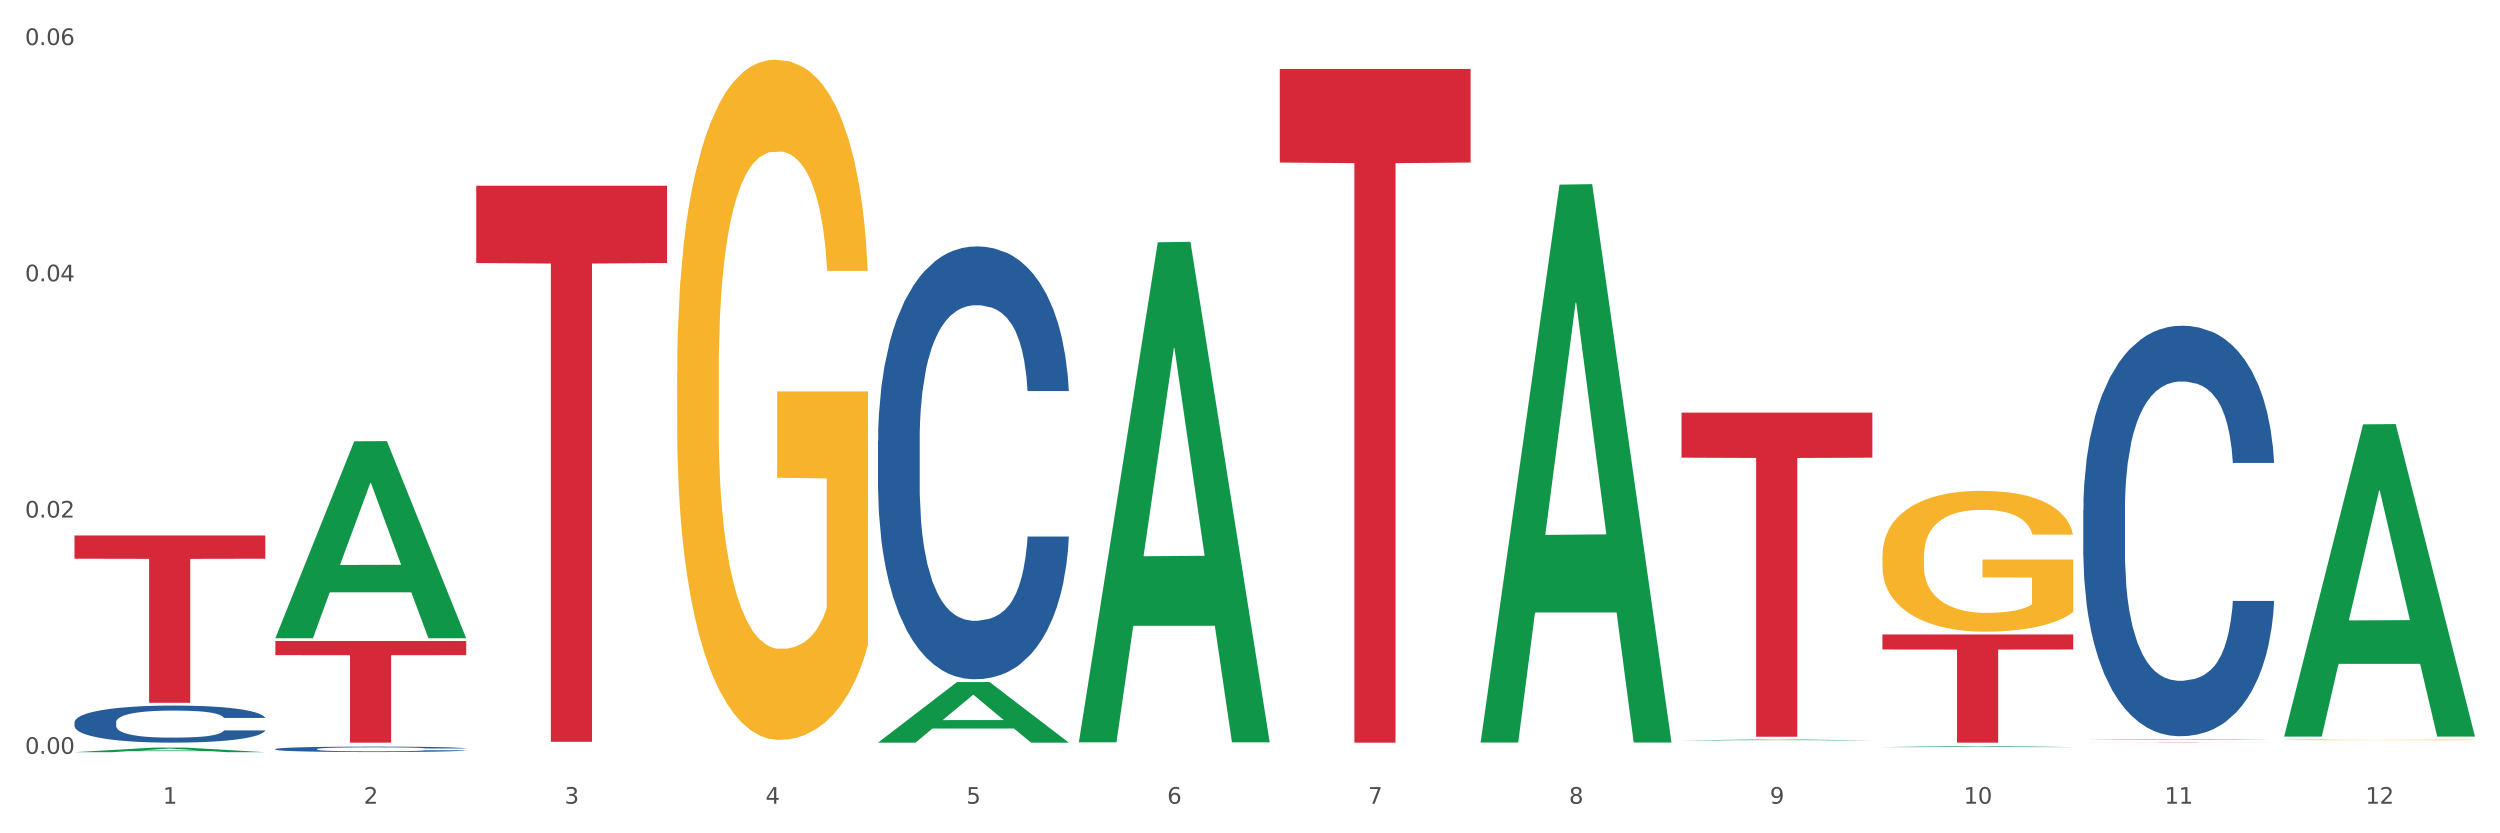 <?xml version="1.0" encoding="utf-8" standalone="no"?>
<!DOCTYPE svg PUBLIC "-//W3C//DTD SVG 1.1//EN"
  "http://www.w3.org/Graphics/SVG/1.1/DTD/svg11.dtd">
<svg xmlns:xlink="http://www.w3.org/1999/xlink" width="1080pt" height="360pt" viewBox="0 0 1080 360" xmlns="http://www.w3.org/2000/svg" version="1.1">
 <rect x="0" y="0" width="1080" height="360" fill="#333333" stroke="none"/>
 <defs>
  <style type="text/css">*{stroke-linejoin: round; stroke-linecap: butt}</style>
 </defs>
 <g id="figure_1">
  <g id="patch_1">
   <path d="M 0 360 
L 1080 360 
L 1080 0 
L 0 0 
z
" style="fill: #ffffff; stroke: #ffffff; stroke-linejoin: miter"/>
  </g>
  <g id="axes_1">
   <g id="matplotlib.axis_1">
    <g id="xtick_1">
     <g id="text_1">
      <!-- 1 -->
      <g style="fill: #4d4d4d" transform="translate(70.342 347.204) scale(0.096 -0.096)">
       <defs>
        <path id="DejaVuSans-31" d="M 794 531 
L 1825 531 
L 1825 4091 
L 703 3866 
L 703 4441 
L 1819 4666 
L 2450 4666 
L 2450 531 
L 3481 531 
L 3481 0 
L 794 0 
L 794 531 
z
" transform="scale(0.016)"/>
       </defs>
       <use xlink:href="#DejaVuSans-31"/>
      </g>
     </g>
    </g>
    <g id="xtick_2">
     <g id="text_2">
      <!-- 2 -->
      <g style="fill: #4d4d4d" transform="translate(157.122 347.204) scale(0.096 -0.096)">
       <defs>
        <path id="DejaVuSans-32" d="M 1228 531 
L 3431 531 
L 3431 0 
L 469 0 
L 469 531 
Q 828 903 1448 1529 
Q 2069 2156 2228 2338 
Q 2531 2678 2651 2914 
Q 2772 3150 2772 3378 
Q 2772 3750 2511 3984 
Q 2250 4219 1831 4219 
Q 1534 4219 1204 4116 
Q 875 4013 500 3803 
L 500 4441 
Q 881 4594 1212 4672 
Q 1544 4750 1819 4750 
Q 2544 4750 2975 4387 
Q 3406 4025 3406 3419 
Q 3406 3131 3298 2873 
Q 3191 2616 2906 2266 
Q 2828 2175 2409 1742 
Q 1991 1309 1228 531 
z
" transform="scale(0.016)"/>
       </defs>
       <use xlink:href="#DejaVuSans-32"/>
      </g>
     </g>
    </g>
    <g id="xtick_3">
     <g id="text_3">
      <!-- 3 -->
      <g style="fill: #4d4d4d" transform="translate(243.902 347.204) scale(0.096 -0.096)">
       <defs>
        <path id="DejaVuSans-33" d="M 2597 2516 
Q 3050 2419 3304 2112 
Q 3559 1806 3559 1356 
Q 3559 666 3084 287 
Q 2609 -91 1734 -91 
Q 1441 -91 1130 -33 
Q 819 25 488 141 
L 488 750 
Q 750 597 1062 519 
Q 1375 441 1716 441 
Q 2309 441 2620 675 
Q 2931 909 2931 1356 
Q 2931 1769 2642 2001 
Q 2353 2234 1838 2234 
L 1294 2234 
L 1294 2753 
L 1863 2753 
Q 2328 2753 2575 2939 
Q 2822 3125 2822 3475 
Q 2822 3834 2567 4026 
Q 2313 4219 1838 4219 
Q 1578 4219 1281 4162 
Q 984 4106 628 3988 
L 628 4550 
Q 988 4650 1302 4700 
Q 1616 4750 1894 4750 
Q 2613 4750 3031 4423 
Q 3450 4097 3450 3541 
Q 3450 3153 3228 2886 
Q 3006 2619 2597 2516 
z
" transform="scale(0.016)"/>
       </defs>
       <use xlink:href="#DejaVuSans-33"/>
      </g>
     </g>
    </g>
    <g id="xtick_4">
     <g id="text_4">
      <!-- 4 -->
      <g style="fill: #4d4d4d" transform="translate(330.683 347.204) scale(0.096 -0.096)">
       <defs>
        <path id="DejaVuSans-34" d="M 2419 4116 
L 825 1625 
L 2419 1625 
L 2419 4116 
z
M 2253 4666 
L 3047 4666 
L 3047 1625 
L 3713 1625 
L 3713 1100 
L 3047 1100 
L 3047 0 
L 2419 0 
L 2419 1100 
L 313 1100 
L 313 1709 
L 2253 4666 
z
" transform="scale(0.016)"/>
       </defs>
       <use xlink:href="#DejaVuSans-34"/>
      </g>
     </g>
    </g>
    <g id="xtick_5">
     <g id="text_5">
      <!-- 5 -->
      <g style="fill: #4d4d4d" transform="translate(417.463 347.204) scale(0.096 -0.096)">
       <defs>
        <path id="DejaVuSans-35" d="M 691 4666 
L 3169 4666 
L 3169 4134 
L 1269 4134 
L 1269 2991 
Q 1406 3038 1543 3061 
Q 1681 3084 1819 3084 
Q 2600 3084 3056 2656 
Q 3513 2228 3513 1497 
Q 3513 744 3044 326 
Q 2575 -91 1722 -91 
Q 1428 -91 1123 -41 
Q 819 9 494 109 
L 494 744 
Q 775 591 1075 516 
Q 1375 441 1709 441 
Q 2250 441 2565 725 
Q 2881 1009 2881 1497 
Q 2881 1984 2565 2268 
Q 2250 2553 1709 2553 
Q 1456 2553 1204 2497 
Q 953 2441 691 2322 
L 691 4666 
z
" transform="scale(0.016)"/>
       </defs>
       <use xlink:href="#DejaVuSans-35"/>
      </g>
     </g>
    </g>
    <g id="xtick_6">
     <g id="text_6">
      <!-- 6 -->
      <g style="fill: #4d4d4d" transform="translate(504.243 347.204) scale(0.096 -0.096)">
       <defs>
        <path id="DejaVuSans-36" d="M 2113 2584 
Q 1688 2584 1439 2293 
Q 1191 2003 1191 1497 
Q 1191 994 1439 701 
Q 1688 409 2113 409 
Q 2538 409 2786 701 
Q 3034 994 3034 1497 
Q 3034 2003 2786 2293 
Q 2538 2584 2113 2584 
z
M 3366 4563 
L 3366 3988 
Q 3128 4100 2886 4159 
Q 2644 4219 2406 4219 
Q 1781 4219 1451 3797 
Q 1122 3375 1075 2522 
Q 1259 2794 1537 2939 
Q 1816 3084 2150 3084 
Q 2853 3084 3261 2657 
Q 3669 2231 3669 1497 
Q 3669 778 3244 343 
Q 2819 -91 2113 -91 
Q 1303 -91 875 529 
Q 447 1150 447 2328 
Q 447 3434 972 4092 
Q 1497 4750 2381 4750 
Q 2619 4750 2861 4703 
Q 3103 4656 3366 4563 
z
" transform="scale(0.016)"/>
       </defs>
       <use xlink:href="#DejaVuSans-36"/>
      </g>
     </g>
    </g>
    <g id="xtick_7">
     <g id="text_7">
      <!-- 7 -->
      <g style="fill: #4d4d4d" transform="translate(591.024 347.204) scale(0.096 -0.096)">
       <defs>
        <path id="DejaVuSans-37" d="M 525 4666 
L 3525 4666 
L 3525 4397 
L 1831 0 
L 1172 0 
L 2766 4134 
L 525 4134 
L 525 4666 
z
" transform="scale(0.016)"/>
       </defs>
       <use xlink:href="#DejaVuSans-37"/>
      </g>
     </g>
    </g>
    <g id="xtick_8">
     <g id="text_8">
      <!-- 8 -->
      <g style="fill: #4d4d4d" transform="translate(677.804 347.204) scale(0.096 -0.096)">
       <defs>
        <path id="DejaVuSans-38" d="M 2034 2216 
Q 1584 2216 1326 1975 
Q 1069 1734 1069 1313 
Q 1069 891 1326 650 
Q 1584 409 2034 409 
Q 2484 409 2743 651 
Q 3003 894 3003 1313 
Q 3003 1734 2745 1975 
Q 2488 2216 2034 2216 
z
M 1403 2484 
Q 997 2584 770 2862 
Q 544 3141 544 3541 
Q 544 4100 942 4425 
Q 1341 4750 2034 4750 
Q 2731 4750 3128 4425 
Q 3525 4100 3525 3541 
Q 3525 3141 3298 2862 
Q 3072 2584 2669 2484 
Q 3125 2378 3379 2068 
Q 3634 1759 3634 1313 
Q 3634 634 3220 271 
Q 2806 -91 2034 -91 
Q 1263 -91 848 271 
Q 434 634 434 1313 
Q 434 1759 690 2068 
Q 947 2378 1403 2484 
z
M 1172 3481 
Q 1172 3119 1398 2916 
Q 1625 2713 2034 2713 
Q 2441 2713 2670 2916 
Q 2900 3119 2900 3481 
Q 2900 3844 2670 4047 
Q 2441 4250 2034 4250 
Q 1625 4250 1398 4047 
Q 1172 3844 1172 3481 
z
" transform="scale(0.016)"/>
       </defs>
       <use xlink:href="#DejaVuSans-38"/>
      </g>
     </g>
    </g>
    <g id="xtick_9">
     <g id="text_9">
      <!-- 9 -->
      <g style="fill: #4d4d4d" transform="translate(764.584 347.204) scale(0.096 -0.096)">
       <defs>
        <path id="DejaVuSans-39" d="M 703 97 
L 703 672 
Q 941 559 1184 500 
Q 1428 441 1663 441 
Q 2288 441 2617 861 
Q 2947 1281 2994 2138 
Q 2813 1869 2534 1725 
Q 2256 1581 1919 1581 
Q 1219 1581 811 2004 
Q 403 2428 403 3163 
Q 403 3881 828 4315 
Q 1253 4750 1959 4750 
Q 2769 4750 3195 4129 
Q 3622 3509 3622 2328 
Q 3622 1225 3098 567 
Q 2575 -91 1691 -91 
Q 1453 -91 1209 -44 
Q 966 3 703 97 
z
M 1959 2075 
Q 2384 2075 2632 2365 
Q 2881 2656 2881 3163 
Q 2881 3666 2632 3958 
Q 2384 4250 1959 4250 
Q 1534 4250 1286 3958 
Q 1038 3666 1038 3163 
Q 1038 2656 1286 2365 
Q 1534 2075 1959 2075 
z
" transform="scale(0.016)"/>
       </defs>
       <use xlink:href="#DejaVuSans-39"/>
      </g>
     </g>
    </g>
    <g id="xtick_10">
     <g id="text_10">
      <!-- 10 -->
      <g style="fill: #4d4d4d" transform="translate(848.311 347.204) scale(0.096 -0.096)">
       <defs>
        <path id="DejaVuSans-30" d="M 2034 4250 
Q 1547 4250 1301 3770 
Q 1056 3291 1056 2328 
Q 1056 1369 1301 889 
Q 1547 409 2034 409 
Q 2525 409 2770 889 
Q 3016 1369 3016 2328 
Q 3016 3291 2770 3770 
Q 2525 4250 2034 4250 
z
M 2034 4750 
Q 2819 4750 3233 4129 
Q 3647 3509 3647 2328 
Q 3647 1150 3233 529 
Q 2819 -91 2034 -91 
Q 1250 -91 836 529 
Q 422 1150 422 2328 
Q 422 3509 836 4129 
Q 1250 4750 2034 4750 
z
" transform="scale(0.016)"/>
       </defs>
       <use xlink:href="#DejaVuSans-31"/>
       <use xlink:href="#DejaVuSans-30" transform="translate(63.623 0)"/>
      </g>
     </g>
    </g>
    <g id="xtick_11">
     <g id="text_11">
      <!-- 11 -->
      <g style="fill: #4d4d4d" transform="translate(935.091 347.204) scale(0.096 -0.096)">
       <use xlink:href="#DejaVuSans-31"/>
       <use xlink:href="#DejaVuSans-31" transform="translate(63.623 0)"/>
      </g>
     </g>
    </g>
    <g id="xtick_12">
     <g id="text_12">
      <!-- 12 -->
      <g style="fill: #4d4d4d" transform="translate(1021.871 347.204) scale(0.096 -0.096)">
       <use xlink:href="#DejaVuSans-31"/>
       <use xlink:href="#DejaVuSans-32" transform="translate(63.623 0)"/>
      </g>
     </g>
    </g>
    <g id="xtick_13"/>
    <g id="xtick_14"/>
    <g id="xtick_15"/>
    <g id="xtick_16"/>
    <g id="xtick_17"/>
    <g id="xtick_18"/>
    <g id="xtick_19"/>
    <g id="xtick_20"/>
    <g id="xtick_21"/>
    <g id="xtick_22"/>
    <g id="xtick_23"/>
   </g>
   <g id="matplotlib.axis_2">
    <g id="ytick_1">
     <g id="text_13">
      <!-- 0.00 -->
      <g style="fill: #4d4d4d" transform="translate(10.8 325.656) scale(0.096 -0.096)">
       <defs>
        <path id="DejaVuSans-2e" d="M 684 794 
L 1344 794 
L 1344 0 
L 684 0 
L 684 794 
z
" transform="scale(0.016)"/>
       </defs>
       <use xlink:href="#DejaVuSans-30"/>
       <use xlink:href="#DejaVuSans-2e" transform="translate(63.623 0)"/>
       <use xlink:href="#DejaVuSans-30" transform="translate(95.41 0)"/>
       <use xlink:href="#DejaVuSans-30" transform="translate(159.033 0)"/>
      </g>
     </g>
    </g>
    <g id="ytick_2">
     <g id="text_14">
      <!-- 0.02 -->
      <g style="fill: #4d4d4d" transform="translate(10.8 223.588) scale(0.096 -0.096)">
       <use xlink:href="#DejaVuSans-30"/>
       <use xlink:href="#DejaVuSans-2e" transform="translate(63.623 0)"/>
       <use xlink:href="#DejaVuSans-30" transform="translate(95.41 0)"/>
       <use xlink:href="#DejaVuSans-32" transform="translate(159.033 0)"/>
      </g>
     </g>
    </g>
    <g id="ytick_3">
     <g id="text_15">
      <!-- 0.04 -->
      <g style="fill: #4d4d4d" transform="translate(10.8 121.519) scale(0.096 -0.096)">
       <use xlink:href="#DejaVuSans-30"/>
       <use xlink:href="#DejaVuSans-2e" transform="translate(63.623 0)"/>
       <use xlink:href="#DejaVuSans-30" transform="translate(95.41 0)"/>
       <use xlink:href="#DejaVuSans-34" transform="translate(159.033 0)"/>
      </g>
     </g>
    </g>
    <g id="ytick_4">
     <g id="text_16">
      <!-- 0.06 -->
      <g style="fill: #4d4d4d" transform="translate(10.8 19.451) scale(0.096 -0.096)">
       <use xlink:href="#DejaVuSans-30"/>
       <use xlink:href="#DejaVuSans-2e" transform="translate(63.623 0)"/>
       <use xlink:href="#DejaVuSans-30" transform="translate(95.41 0)"/>
       <use xlink:href="#DejaVuSans-36" transform="translate(159.033 0)"/>
      </g>
     </g>
    </g>
    <g id="ytick_5"/>
    <g id="ytick_6"/>
    <g id="ytick_7"/>
   </g>
   <g id="PolyCollection_1">
    <path d="M 32.175 324.946 
L 32.26 324.944 
L 66.256 322.966 
L 80.365 322.964 
L 114.616 324.95 
L 98.298 324.95 
L 90.904 324.487 
L 55.803 324.487 
L 55.548 324.495 
L 48.408 324.95 
L 32.175 324.95 
L 32.175 324.946 
L 60.222 324.211 
L 86.484 324.209 
L 73.481 323.387 
L 73.311 323.384 
L 73.141 323.389 
L 60.137 324.209 
L 60.222 324.211 
L 32.175 324.946 
z
" clip-path="url(#p43326b31ad)" style="fill: #109648"/>
    <path d="M 813.198 274.081 
L 895.639 274.081 
L 895.639 280.577 
L 863.21 280.621 
L 863.21 320.824 
L 845.432 320.824 
L 845.432 280.621 
L 813.198 280.577 
L 813.198 274.125 
L 813.198 274.081 
z
" clip-path="url(#p43326b31ad)" style="fill: #d62839"/>
    <path d="M 726.418 178.255 
L 808.859 178.255 
L 808.859 197.712 
L 776.429 197.843 
L 776.429 318.265 
L 758.652 318.265 
L 758.652 197.843 
L 726.418 197.712 
L 726.418 178.387 
L 726.418 178.255 
z
" clip-path="url(#p43326b31ad)" style="fill: #d62839"/>
    <path d="M 552.857 29.77 
L 635.298 29.77 
L 635.298 70.217 
L 602.869 70.49 
L 602.869 320.824 
L 585.091 320.824 
L 585.091 70.49 
L 552.857 70.217 
L 552.857 30.043 
L 552.857 29.77 
z
" clip-path="url(#p43326b31ad)" style="fill: #d62839"/>
    <path d="M 205.736 80.243 
L 288.177 80.243 
L 288.177 113.625 
L 255.747 113.851 
L 255.747 320.462 
L 237.97 320.462 
L 237.97 113.851 
L 205.736 113.625 
L 205.736 80.468 
L 205.736 80.243 
z
" clip-path="url(#p43326b31ad)" style="fill: #d62839"/>
    <path d="M 118.955 276.915 
L 201.397 276.915 
L 201.397 283.017 
L 168.967 283.058 
L 168.967 320.824 
L 151.189 320.824 
L 151.189 283.058 
L 118.955 283.017 
L 118.955 276.957 
L 118.955 276.915 
z
" clip-path="url(#p43326b31ad)" style="fill: #d62839"/>
    <path d="M 32.175 231.311 
L 114.616 231.311 
L 114.616 241.359 
L 82.187 241.427 
L 82.187 303.617 
L 64.409 303.617 
L 64.409 241.427 
L 32.175 241.359 
L 32.175 231.379 
L 32.175 231.311 
z
" clip-path="url(#p43326b31ad)" style="fill: #d62839"/>
    <path d="M 986.759 319.577 
L 986.856 319.577 
L 986.856 319.565 
L 987.051 319.554 
L 988.024 319.53 
L 989.484 319.509 
L 990.555 319.498 
L 991.625 319.489 
L 992.891 319.48 
L 994.448 319.471 
L 997.271 319.457 
L 999.023 319.45 
L 1001.164 319.443 
L 1005.057 319.433 
L 1007.88 319.427 
L 1010.8 319.422 
L 1015.569 319.416 
L 1018.684 319.413 
L 1021.993 319.411 
L 1025.984 319.41 
L 1029.001 319.409 
L 1035.62 319.41 
L 1041.265 319.413 
L 1043.991 319.416 
L 1047.495 319.42 
L 1049.344 319.422 
L 1052.361 319.428 
L 1055.476 319.435 
L 1057.617 319.441 
L 1060.829 319.452 
L 1063.263 319.463 
L 1065.501 319.477 
L 1066.669 319.487 
L 1067.545 319.495 
L 1068.324 319.506 
L 1069.103 319.522 
L 1051.583 319.522 
L 1050.901 319.51 
L 1049.831 319.499 
L 1048.273 319.489 
L 1046.911 319.482 
L 1044.575 319.474 
L 1042.433 319.469 
L 1040.195 319.465 
L 1037.469 319.461 
L 1035.328 319.46 
L 1032.311 319.458 
L 1026.373 319.459 
L 1022.383 319.461 
L 1019.657 319.465 
L 1017.905 319.468 
L 1016.348 319.471 
L 1014.596 319.476 
L 1012.552 319.483 
L 1011.092 319.489 
L 1009.632 319.497 
L 1008.464 319.505 
L 1007.393 319.514 
L 1006.517 319.524 
L 1005.836 319.534 
L 1005.252 319.547 
L 1004.765 319.568 
L 1004.765 319.613 
L 1004.96 319.623 
L 1005.447 319.637 
L 1006.031 319.647 
L 1007.004 319.659 
L 1007.88 319.668 
L 1009.535 319.68 
L 1011.384 319.689 
L 1012.844 319.696 
L 1014.304 319.701 
L 1016.835 319.708 
L 1019.657 319.714 
L 1022.091 319.718 
L 1025.4 319.721 
L 1027.639 319.723 
L 1029.585 319.723 
L 1034.355 319.723 
L 1037.761 319.722 
L 1041.557 319.72 
L 1044.477 319.717 
L 1046.911 319.713 
L 1049.636 319.707 
L 1051.388 319.702 
L 1051.388 319.633 
L 1029.975 319.632 
L 1029.975 319.586 
L 1069.2 319.586 
L 1069.2 319.721 
L 1067.545 319.728 
L 1065.696 319.734 
L 1063.749 319.74 
L 1060.829 319.747 
L 1057.325 319.754 
L 1054.211 319.758 
L 1050.901 319.762 
L 1047.008 319.766 
L 1041.947 319.769 
L 1038.832 319.771 
L 1034.939 319.772 
L 1030.364 319.772 
L 1026.373 319.771 
L 1022.48 319.77 
L 1018.392 319.767 
L 1014.401 319.762 
L 1011.384 319.758 
L 1008.367 319.753 
L 1005.155 319.746 
L 1002.624 319.739 
L 1000.677 319.733 
L 998.536 319.726 
L 996.2 319.716 
L 994.448 319.707 
L 992.891 319.697 
L 991.236 319.685 
L 990.068 319.675 
L 988.9 319.662 
L 988.219 319.653 
L 987.44 319.638 
L 986.856 319.617 
L 986.759 319.577 
z
" clip-path="url(#p43326b31ad)" style="fill: #f7b32b"/>
    <path d="M 813.198 240.167 
L 813.295 240.111 
L 813.295 238.111 
L 813.49 236.388 
L 814.463 232.221 
L 815.923 228.775 
L 816.994 226.942 
L 818.065 225.441 
L 819.33 223.941 
L 820.887 222.385 
L 823.71 220.107 
L 825.462 218.94 
L 827.603 217.718 
L 831.497 215.939 
L 834.319 214.939 
L 837.239 214.106 
L 842.009 213.105 
L 845.123 212.661 
L 848.433 212.327 
L 852.423 212.105 
L 855.441 212.05 
L 862.059 212.216 
L 867.705 212.716 
L 870.43 213.105 
L 873.934 213.772 
L 875.783 214.217 
L 878.801 215.106 
L 881.915 216.273 
L 884.057 217.273 
L 887.269 219.162 
L 889.702 221.052 
L 891.941 223.385 
L 893.109 224.997 
L 893.985 226.497 
L 894.763 228.22 
L 895.542 230.943 
L 878.022 230.943 
L 877.341 228.998 
L 876.27 227.164 
L 874.713 225.386 
L 873.35 224.275 
L 871.014 222.885 
L 868.873 221.996 
L 866.634 221.329 
L 863.909 220.774 
L 861.767 220.496 
L 858.75 220.274 
L 852.813 220.329 
L 848.822 220.774 
L 846.097 221.329 
L 844.345 221.83 
L 842.787 222.385 
L 841.035 223.163 
L 838.991 224.33 
L 837.531 225.386 
L 836.071 226.719 
L 834.903 228.053 
L 833.833 229.609 
L 832.957 231.276 
L 832.275 232.999 
L 831.691 235.11 
L 831.205 238.611 
L 831.205 246.224 
L 831.399 247.946 
L 831.886 250.225 
L 832.47 251.947 
L 833.443 254.003 
L 834.319 255.392 
L 835.974 257.393 
L 837.823 259.06 
L 839.283 260.116 
L 840.743 261.005 
L 843.274 262.227 
L 846.097 263.227 
L 848.53 263.839 
L 851.839 264.394 
L 854.078 264.617 
L 856.025 264.728 
L 860.794 264.728 
L 864.201 264.561 
L 867.997 264.172 
L 870.917 263.672 
L 873.35 263.061 
L 876.075 262.061 
L 877.827 261.116 
L 877.827 249.502 
L 856.414 249.447 
L 856.414 241.723 
L 895.639 241.723 
L 895.639 264.394 
L 893.985 265.561 
L 892.135 266.617 
L 890.189 267.562 
L 887.269 268.729 
L 883.765 269.84 
L 880.65 270.618 
L 877.341 271.285 
L 873.447 271.896 
L 868.386 272.452 
L 865.271 272.674 
L 861.378 272.841 
L 856.803 272.896 
L 852.813 272.785 
L 848.919 272.507 
L 844.831 272.007 
L 840.841 271.285 
L 837.823 270.562 
L 834.806 269.673 
L 831.594 268.506 
L 829.063 267.395 
L 827.117 266.395 
L 824.975 265.117 
L 822.639 263.45 
L 820.887 261.949 
L 819.33 260.393 
L 817.675 258.393 
L 816.507 256.67 
L 815.339 254.503 
L 814.658 252.892 
L 813.879 250.391 
L 813.295 246.891 
L 813.198 240.167 
z
" clip-path="url(#p43326b31ad)" style="fill: #f7b32b"/>
    <path d="M 292.516 161.572 
L 292.613 161.304 
L 292.613 151.641 
L 292.808 143.321 
L 293.781 123.19 
L 295.241 106.549 
L 296.312 97.692 
L 297.383 90.445 
L 298.648 83.198 
L 300.205 75.683 
L 303.028 64.678 
L 304.78 59.042 
L 306.921 53.137 
L 310.815 44.548 
L 313.637 39.717 
L 316.557 35.69 
L 321.327 30.859 
L 324.441 28.712 
L 327.751 27.102 
L 331.741 26.028 
L 334.759 25.759 
L 341.377 26.565 
L 347.023 28.98 
L 349.748 30.859 
L 353.252 34.08 
L 355.101 36.227 
L 358.119 40.522 
L 361.233 46.158 
L 363.375 50.99 
L 366.587 60.115 
L 369.02 69.241 
L 371.259 80.514 
L 372.427 88.298 
L 373.303 95.545 
L 374.081 103.865 
L 374.86 117.017 
L 357.34 117.017 
L 356.659 107.623 
L 355.588 98.766 
L 354.031 90.177 
L 352.668 84.809 
L 350.332 78.098 
L 348.191 73.804 
L 345.952 70.583 
L 343.227 67.899 
L 341.085 66.557 
L 338.068 65.483 
L 332.131 65.752 
L 328.14 67.899 
L 325.415 70.583 
L 323.663 72.999 
L 322.105 75.683 
L 320.353 79.44 
L 318.309 85.077 
L 316.849 90.177 
L 315.389 96.618 
L 314.221 103.06 
L 313.151 110.575 
L 312.275 118.628 
L 311.593 126.948 
L 311.009 137.148 
L 310.523 154.057 
L 310.523 190.828 
L 310.717 199.149 
L 311.204 210.154 
L 311.788 218.474 
L 312.761 228.405 
L 313.637 235.115 
L 315.292 244.778 
L 317.141 252.83 
L 318.601 257.93 
L 320.061 262.224 
L 322.592 268.129 
L 325.415 272.96 
L 327.848 275.913 
L 331.157 278.597 
L 333.396 279.67 
L 335.343 280.207 
L 340.112 280.207 
L 343.519 279.402 
L 347.315 277.523 
L 350.235 275.108 
L 352.668 272.155 
L 355.393 267.324 
L 357.145 262.761 
L 357.145 206.664 
L 335.732 206.396 
L 335.732 169.088 
L 374.957 169.088 
L 374.957 278.597 
L 373.303 284.233 
L 371.453 289.333 
L 369.507 293.896 
L 366.587 299.532 
L 363.083 304.901 
L 359.968 308.658 
L 356.659 311.879 
L 352.765 314.832 
L 347.704 317.516 
L 344.589 318.589 
L 340.696 319.394 
L 336.121 319.663 
L 332.131 319.126 
L 328.237 317.784 
L 324.149 315.368 
L 320.159 311.879 
L 317.141 308.39 
L 314.124 304.095 
L 310.912 298.459 
L 308.381 293.091 
L 306.435 288.259 
L 304.293 282.086 
L 301.957 274.034 
L 300.205 266.787 
L 298.648 259.272 
L 296.993 249.609 
L 295.825 241.289 
L 294.657 230.821 
L 293.976 223.037 
L 293.197 210.959 
L 292.613 194.049 
L 292.516 161.572 
z
" clip-path="url(#p43326b31ad)" style="fill: #f7b32b"/>
    <path d="M 32.175 312.001 
L 32.272 311.986 
L 32.272 311.576 
L 32.565 311.02 
L 33.637 309.996 
L 35.001 309.221 
L 37.34 308.314 
L 38.607 307.933 
L 40.263 307.509 
L 43.674 306.821 
L 47.572 306.236 
L 50.3 305.914 
L 52.347 305.709 
L 56.927 305.344 
L 59.558 305.183 
L 62.287 305.051 
L 64.625 304.963 
L 68.523 304.861 
L 71.642 304.817 
L 75.247 304.802 
L 78.268 304.817 
L 82.263 304.875 
L 88.11 305.051 
L 90.352 305.153 
L 93.373 305.329 
L 96.491 305.563 
L 99.025 305.797 
L 101.948 306.134 
L 104.969 306.573 
L 107.892 307.129 
L 109.939 307.641 
L 111.595 308.182 
L 113.057 308.84 
L 114.129 309.557 
L 114.616 310.157 
L 96.783 310.157 
L 96.296 309.616 
L 95.322 309.031 
L 94.347 308.636 
L 93.275 308.314 
L 91.619 307.948 
L 90.157 307.714 
L 87.721 307.436 
L 85.479 307.26 
L 83.628 307.158 
L 81.386 307.07 
L 76.611 306.982 
L 73.201 306.982 
L 71.057 307.011 
L 68.426 307.085 
L 66.184 307.187 
L 63.553 307.363 
L 61.507 307.553 
L 59.461 307.802 
L 58.291 307.977 
L 56.537 308.299 
L 55.368 308.562 
L 53.809 309.016 
L 52.932 309.338 
L 51.372 310.172 
L 50.69 310.786 
L 50.398 311.211 
L 50.203 311.679 
L 50.203 313.961 
L 50.788 314.986 
L 51.275 315.425 
L 52.054 315.922 
L 53.516 316.566 
L 55.66 317.195 
L 57.901 317.649 
L 59.753 317.927 
L 61.507 318.131 
L 63.261 318.292 
L 65.405 318.439 
L 67.159 318.526 
L 69.79 318.614 
L 72.908 318.658 
L 75.345 318.658 
L 80.314 318.585 
L 82.556 318.512 
L 84.7 318.409 
L 87.038 318.248 
L 88.89 318.073 
L 89.962 317.941 
L 91.716 317.663 
L 93.08 317.371 
L 94.25 317.034 
L 95.029 316.741 
L 95.906 316.302 
L 96.588 315.805 
L 96.783 315.542 
L 114.616 315.542 
L 114.227 316.068 
L 113.544 316.58 
L 112.18 317.268 
L 111.108 317.663 
L 109.452 318.146 
L 107.697 318.556 
L 105.261 319.009 
L 103.02 319.346 
L 100.681 319.638 
L 98.148 319.902 
L 93.567 320.268 
L 91.911 320.37 
L 88.403 320.546 
L 85.674 320.648 
L 81.679 320.75 
L 77.586 320.809 
L 73.298 320.824 
L 69.498 320.794 
L 65.307 320.706 
L 62.676 320.619 
L 59.753 320.487 
L 56.342 320.282 
L 53.126 320.033 
L 50.105 319.741 
L 47.279 319.404 
L 44.648 319.024 
L 41.238 318.395 
L 38.704 317.78 
L 36.853 317.21 
L 35.586 316.727 
L 34.319 316.112 
L 33.637 315.688 
L 32.565 314.664 
L 32.175 313.713 
L 32.175 312.001 
z
" clip-path="url(#p43326b31ad)" style="fill: #255c99"/>
    <path d="M 899.978 320.732 
L 982.42 320.732 
L 982.42 320.745 
L 949.99 320.745 
L 949.99 320.824 
L 932.213 320.824 
L 932.213 320.745 
L 899.978 320.745 
L 899.978 320.732 
L 899.978 320.732 
z
" clip-path="url(#p43326b31ad)" style="fill: #d62839"/>
    <path d="M 379.296 190.468 
L 379.394 190.297 
L 379.394 185.516 
L 379.686 179.026 
L 380.758 167.071 
L 382.122 158.02 
L 384.461 147.431 
L 385.728 142.991 
L 387.385 138.038 
L 390.795 130.012 
L 394.693 123.18 
L 397.422 119.423 
L 399.468 117.032 
L 404.048 112.763 
L 406.679 110.884 
L 409.408 109.347 
L 411.747 108.322 
L 415.645 107.127 
L 418.763 106.615 
L 422.369 106.444 
L 425.389 106.615 
L 429.385 107.298 
L 435.232 109.347 
L 437.473 110.543 
L 440.494 112.592 
L 443.612 115.324 
L 446.146 118.057 
L 449.069 121.985 
L 452.09 127.108 
L 455.014 133.598 
L 457.06 139.575 
L 458.717 145.894 
L 460.178 153.579 
L 461.25 161.948 
L 461.738 168.95 
L 443.905 168.95 
L 443.417 162.631 
L 442.443 155.8 
L 441.468 151.188 
L 440.396 147.431 
L 438.74 143.162 
L 437.278 140.429 
L 434.842 137.184 
L 432.601 135.135 
L 430.749 133.94 
L 428.508 132.915 
L 423.733 131.89 
L 420.322 131.89 
L 418.178 132.232 
L 415.547 133.086 
L 413.306 134.281 
L 410.675 136.331 
L 408.628 138.551 
L 406.582 141.454 
L 405.413 143.503 
L 403.658 147.261 
L 402.489 150.335 
L 400.93 155.629 
L 400.053 159.386 
L 398.494 169.121 
L 397.812 176.293 
L 397.519 181.246 
L 397.324 186.711 
L 397.324 213.353 
L 397.909 225.308 
L 398.396 230.431 
L 399.176 236.238 
L 400.638 243.752 
L 402.781 251.096 
L 405.023 256.39 
L 406.874 259.635 
L 408.628 262.026 
L 410.382 263.904 
L 412.526 265.612 
L 414.28 266.637 
L 416.911 267.661 
L 420.03 268.174 
L 422.466 268.174 
L 427.436 267.32 
L 429.677 266.466 
L 431.821 265.271 
L 434.16 263.392 
L 436.011 261.343 
L 437.083 259.805 
L 438.837 256.561 
L 440.202 253.145 
L 441.371 249.217 
L 442.151 245.801 
L 443.028 240.678 
L 443.71 234.871 
L 443.905 231.797 
L 461.738 231.797 
L 461.348 237.945 
L 460.666 243.923 
L 459.301 251.95 
L 458.23 256.561 
L 456.573 262.196 
L 454.819 266.978 
L 452.383 272.273 
L 450.141 276.201 
L 447.803 279.616 
L 445.269 282.69 
L 440.689 286.96 
L 439.032 288.155 
L 435.524 290.205 
L 432.795 291.4 
L 428.8 292.596 
L 424.707 293.279 
L 420.42 293.449 
L 416.619 293.108 
L 412.429 292.083 
L 409.798 291.059 
L 406.874 289.521 
L 403.464 287.131 
L 400.248 284.227 
L 397.227 280.812 
L 394.401 276.884 
L 391.77 272.443 
L 388.359 265.1 
L 385.825 257.927 
L 383.974 251.266 
L 382.707 245.631 
L 381.44 238.458 
L 380.758 233.505 
L 379.686 221.55 
L 379.296 210.45 
L 379.296 190.468 
z
" clip-path="url(#p43326b31ad)" style="fill: #255c99"/>
    <path d="M 118.955 323.595 
L 119.053 323.593 
L 119.053 323.533 
L 119.345 323.452 
L 120.417 323.302 
L 121.781 323.188 
L 124.12 323.055 
L 125.387 322.999 
L 127.044 322.937 
L 130.454 322.837 
L 134.352 322.751 
L 137.081 322.704 
L 139.127 322.674 
L 143.707 322.62 
L 146.338 322.596 
L 149.067 322.577 
L 151.406 322.564 
L 155.304 322.549 
L 158.422 322.543 
L 162.028 322.541 
L 165.048 322.543 
L 169.044 322.551 
L 174.891 322.577 
L 177.132 322.592 
L 180.153 322.618 
L 183.271 322.652 
L 185.805 322.686 
L 188.728 322.736 
L 191.749 322.8 
L 194.673 322.882 
L 196.719 322.957 
L 198.376 323.036 
L 199.837 323.132 
L 200.909 323.237 
L 201.397 323.325 
L 183.564 323.325 
L 183.076 323.246 
L 182.102 323.16 
L 181.127 323.102 
L 180.055 323.055 
L 178.399 323.002 
L 176.937 322.967 
L 174.501 322.927 
L 172.26 322.901 
L 170.408 322.886 
L 168.167 322.873 
L 163.392 322.86 
L 159.981 322.86 
L 157.837 322.864 
L 155.206 322.875 
L 152.965 322.89 
L 150.334 322.916 
L 148.287 322.944 
L 146.241 322.98 
L 145.071 323.006 
L 143.317 323.053 
L 142.148 323.092 
L 140.589 323.158 
L 139.712 323.205 
L 138.153 323.327 
L 137.471 323.417 
L 137.178 323.48 
L 136.983 323.548 
L 136.983 323.883 
L 137.568 324.033 
L 138.055 324.097 
L 138.835 324.17 
L 140.297 324.264 
L 142.44 324.356 
L 144.682 324.423 
L 146.533 324.463 
L 148.287 324.494 
L 150.041 324.517 
L 152.185 324.539 
L 153.939 324.551 
L 156.57 324.564 
L 159.689 324.571 
L 162.125 324.571 
L 167.095 324.56 
L 169.336 324.549 
L 171.48 324.534 
L 173.819 324.511 
L 175.67 324.485 
L 176.742 324.466 
L 178.496 324.425 
L 179.861 324.382 
L 181.03 324.333 
L 181.81 324.29 
L 182.687 324.226 
L 183.369 324.153 
L 183.564 324.114 
L 201.397 324.114 
L 201.007 324.191 
L 200.325 324.266 
L 198.96 324.367 
L 197.889 324.425 
L 196.232 324.496 
L 194.478 324.556 
L 192.042 324.622 
L 189.8 324.671 
L 187.462 324.714 
L 184.928 324.753 
L 180.348 324.806 
L 178.691 324.821 
L 175.183 324.847 
L 172.454 324.862 
L 168.459 324.877 
L 164.366 324.886 
L 160.079 324.888 
L 156.278 324.884 
L 152.088 324.871 
L 149.457 324.858 
L 146.533 324.839 
L 143.123 324.809 
L 139.907 324.772 
L 136.886 324.729 
L 134.06 324.68 
L 131.429 324.624 
L 128.018 324.532 
L 125.484 324.442 
L 123.633 324.358 
L 122.366 324.288 
L 121.099 324.198 
L 120.417 324.136 
L 119.345 323.985 
L 118.955 323.846 
L 118.955 323.595 
z
" clip-path="url(#p43326b31ad)" style="fill: #255c99"/>
    <path d="M 118.955 275.57 
L 119.04 275.49 
L 153.037 190.637 
L 167.145 190.557 
L 201.397 275.73 
L 185.078 275.73 
L 177.684 255.896 
L 142.583 255.896 
L 142.328 256.216 
L 135.189 275.73 
L 118.955 275.73 
L 118.955 275.57 
L 147.002 244.06 
L 173.265 243.98 
L 160.261 208.711 
L 160.091 208.551 
L 159.921 208.791 
L 146.917 243.98 
L 147.002 244.06 
L 118.955 275.57 
z
" clip-path="url(#p43326b31ad)" style="fill: #109648"/>
    <path d="M 379.296 320.774 
L 379.381 320.75 
L 413.378 294.659 
L 427.486 294.634 
L 461.738 320.824 
L 445.419 320.824 
L 438.025 314.725 
L 402.924 314.725 
L 402.669 314.823 
L 395.53 320.824 
L 379.296 320.824 
L 379.296 320.774 
L 407.343 311.086 
L 433.606 311.061 
L 420.602 300.217 
L 420.432 300.167 
L 420.262 300.241 
L 407.258 311.061 
L 407.343 311.086 
L 379.296 320.774 
z
" clip-path="url(#p43326b31ad)" style="fill: #109648"/>
    <path d="M 466.077 320.293 
L 466.162 320.09 
L 500.158 104.662 
L 514.267 104.459 
L 548.518 320.699 
L 532.2 320.699 
L 524.805 270.345 
L 489.704 270.345 
L 489.449 271.157 
L 482.31 320.699 
L 466.077 320.699 
L 466.077 320.293 
L 494.124 240.294 
L 520.386 240.091 
L 507.382 150.55 
L 507.212 150.144 
L 507.042 150.753 
L 494.039 240.091 
L 494.124 240.294 
L 466.077 320.293 
z
" clip-path="url(#p43326b31ad)" style="fill: #109648"/>
    <path d="M 986.759 317.971 
L 986.844 317.844 
L 1020.84 183.321 
L 1034.949 183.194 
L 1069.2 318.224 
L 1052.882 318.224 
L 1045.487 286.781 
L 1010.386 286.781 
L 1010.131 287.288 
L 1002.992 318.224 
L 986.759 318.224 
L 986.759 317.971 
L 1014.806 268.016 
L 1041.068 267.889 
L 1028.064 211.975 
L 1027.894 211.721 
L 1027.724 212.102 
L 1014.721 267.889 
L 1014.806 268.016 
L 986.759 317.971 
z
" clip-path="url(#p43326b31ad)" style="fill: #109648"/>
    <path d="M 899.978 319.547 
L 900.063 319.546 
L 934.06 319.254 
L 948.168 319.254 
L 982.42 319.547 
L 966.101 319.547 
L 958.707 319.479 
L 923.606 319.479 
L 923.351 319.48 
L 916.212 319.547 
L 899.978 319.547 
L 899.978 319.547 
L 928.025 319.438 
L 954.288 319.438 
L 941.284 319.316 
L 941.114 319.316 
L 940.944 319.317 
L 927.94 319.438 
L 928.025 319.438 
L 899.978 319.547 
z
" clip-path="url(#p43326b31ad)" style="fill: #109648"/>
    <path d="M 639.637 320.307 
L 639.722 320.081 
L 673.719 79.765 
L 687.827 79.539 
L 722.079 320.76 
L 705.76 320.76 
L 698.366 264.588 
L 663.265 264.588 
L 663.01 265.494 
L 655.871 320.76 
L 639.637 320.76 
L 639.637 320.307 
L 667.684 231.067 
L 693.947 230.84 
L 680.943 130.954 
L 680.773 130.501 
L 680.603 131.18 
L 667.599 230.84 
L 667.684 231.067 
L 639.637 320.307 
z
" clip-path="url(#p43326b31ad)" style="fill: #109648"/>
    <path d="M 726.418 319.848 
L 726.503 319.848 
L 760.499 319.451 
L 774.608 319.45 
L 808.859 319.849 
L 792.541 319.849 
L 785.146 319.756 
L 750.045 319.756 
L 749.79 319.757 
L 742.651 319.849 
L 726.418 319.849 
L 726.418 319.848 
L 754.465 319.701 
L 780.727 319.7 
L 767.723 319.535 
L 767.553 319.535 
L 767.383 319.536 
L 754.38 319.7 
L 754.465 319.701 
L 726.418 319.848 
z
" clip-path="url(#p43326b31ad)" style="fill: #109648"/>
    <path d="M 899.978 220.397 
L 900.076 220.235 
L 900.076 215.7 
L 900.368 209.544 
L 901.44 198.206 
L 902.804 189.621 
L 905.143 179.579 
L 906.41 175.367 
L 908.067 170.67 
L 911.477 163.057 
L 915.375 156.578 
L 918.104 153.014 
L 920.15 150.747 
L 924.73 146.697 
L 927.361 144.916 
L 930.09 143.458 
L 932.429 142.486 
L 936.327 141.352 
L 939.445 140.866 
L 943.051 140.704 
L 946.071 140.866 
L 950.067 141.514 
L 955.914 143.458 
L 958.155 144.592 
L 961.176 146.535 
L 964.294 149.127 
L 966.828 151.719 
L 969.751 155.444 
L 972.772 160.303 
L 975.696 166.459 
L 977.742 172.128 
L 979.399 178.121 
L 980.86 185.41 
L 981.932 193.347 
L 982.42 199.988 
L 964.587 199.988 
L 964.099 193.995 
L 963.125 187.516 
L 962.15 183.142 
L 961.078 179.579 
L 959.422 175.529 
L 957.96 172.938 
L 955.524 169.86 
L 953.283 167.916 
L 951.431 166.783 
L 949.19 165.811 
L 944.415 164.839 
L 941.004 164.839 
L 938.86 165.163 
L 936.229 165.973 
L 933.988 167.106 
L 931.357 169.05 
L 929.31 171.156 
L 927.264 173.91 
L 926.095 175.853 
L 924.34 179.417 
L 923.171 182.332 
L 921.612 187.354 
L 920.735 190.917 
L 919.176 200.15 
L 918.494 206.953 
L 918.201 211.65 
L 918.006 216.833 
L 918.006 242.102 
L 918.591 253.44 
L 919.078 258.299 
L 919.858 263.807 
L 921.32 270.934 
L 923.463 277.899 
L 925.705 282.92 
L 927.556 285.998 
L 929.31 288.265 
L 931.064 290.047 
L 933.208 291.667 
L 934.962 292.639 
L 937.593 293.61 
L 940.712 294.096 
L 943.148 294.096 
L 948.118 293.286 
L 950.359 292.477 
L 952.503 291.343 
L 954.842 289.561 
L 956.693 287.617 
L 957.765 286.159 
L 959.519 283.082 
L 960.884 279.842 
L 962.053 276.117 
L 962.833 272.877 
L 963.71 268.018 
L 964.392 262.511 
L 964.587 259.595 
L 982.42 259.595 
L 982.03 265.426 
L 981.348 271.096 
L 979.983 278.709 
L 978.912 283.082 
L 977.255 288.427 
L 975.501 292.963 
L 973.065 297.984 
L 970.823 301.709 
L 968.485 304.949 
L 965.951 307.864 
L 961.371 311.914 
L 959.714 313.048 
L 956.206 314.991 
L 953.477 316.125 
L 949.482 317.259 
L 945.389 317.907 
L 941.102 318.069 
L 937.301 317.745 
L 933.111 316.773 
L 930.48 315.801 
L 927.556 314.343 
L 924.146 312.076 
L 920.93 309.322 
L 917.909 306.083 
L 915.083 302.357 
L 912.452 298.146 
L 909.041 291.181 
L 906.507 284.378 
L 904.656 278.061 
L 903.389 272.715 
L 902.122 265.912 
L 901.44 261.215 
L 900.368 249.877 
L 899.978 239.348 
L 899.978 220.397 
z
" clip-path="url(#p43326b31ad)" style="fill: #255c99"/>
    <path d="M 813.198 322.755 
L 813.283 322.755 
L 847.279 322.279 
L 861.388 322.278 
L 895.639 322.756 
L 879.321 322.756 
L 871.927 322.645 
L 836.826 322.645 
L 836.571 322.647 
L 829.431 322.756 
L 813.198 322.756 
L 813.198 322.755 
L 841.245 322.578 
L 867.507 322.578 
L 854.504 322.38 
L 854.334 322.379 
L 854.164 322.38 
L 841.16 322.578 
L 841.245 322.578 
L 813.198 322.755 
z
" clip-path="url(#p43326b31ad)" style="fill: #109648"/>
   </g>
  </g>
 </g>
 <defs>
  <clipPath id="p43326b31ad">
   <rect x="32.175" y="10.8" width="1037.025" height="329.109"/>
  </clipPath>
 </defs>
</svg>
